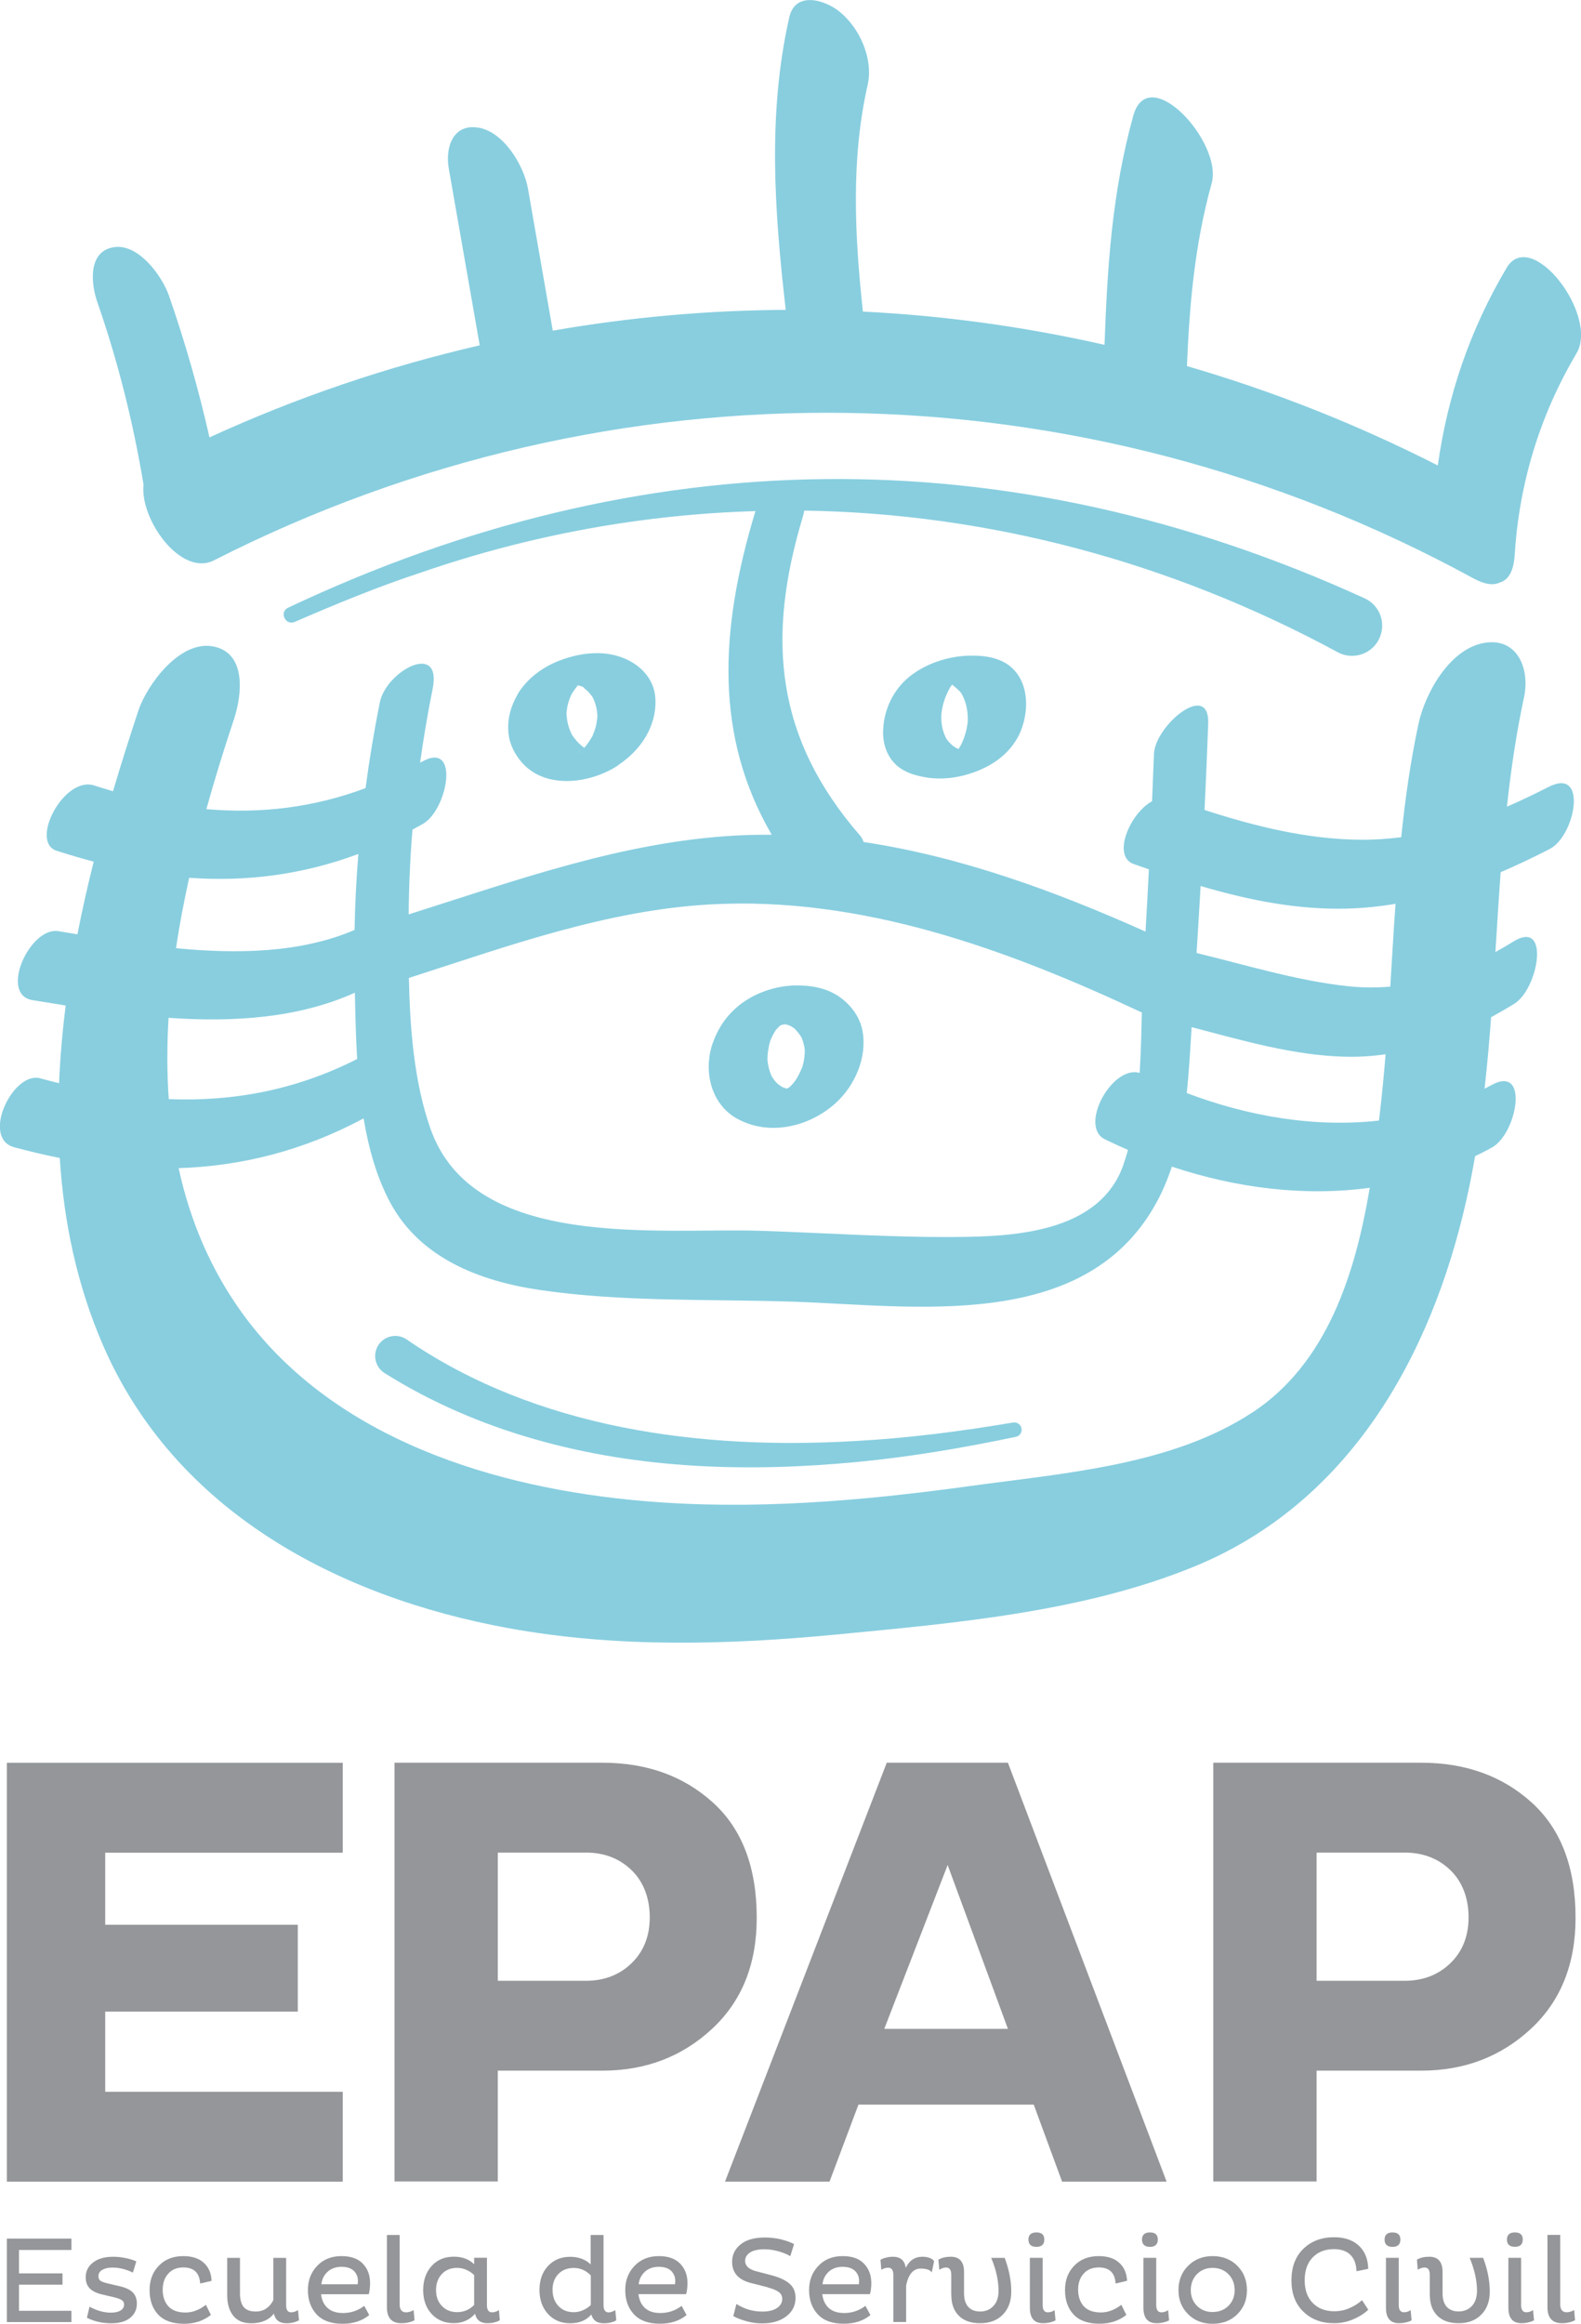 <?xml version="1.0" encoding="UTF-8"?>
<svg xmlns="http://www.w3.org/2000/svg" viewBox="0 0 249.75 367">
  <g id="a" data-name="Capa_1" image-rendering="optimizeQuality" shape-rendering="geometricPrecision" text-rendering="geometricPrecision">
    <g id="b" data-name="_2212530728976">
      <path d="M244.71,124.24c-2.2,1.13-4.42,2.19-6.66,3.16.63-5.79,1.47-11.57,2.7-17.28.97-4.53-1.07-9.5-6.32-8.58-5.47.97-9.32,7.97-10.36,12.82-1.26,5.9-2.1,11.87-2.72,17.86-2.12.27-4.26.42-6.44.4-8.44-.07-16.63-2.11-24.63-4.7.22-4.54.41-9.07.58-13.61.25-6.93-8.41.28-8.57,4.76-.1,2.49-.2,4.99-.3,7.47-3.61,2-6.31,8.72-2.92,9.91.8.28,1.61.57,2.42.84-.16,3.29-.34,6.56-.53,9.84-14.22-6.37-29.15-11.84-44.54-14.15-.13-.38-.31-.73-.57-1.04-13.32-15.32-14.83-31.05-9.05-50.25.11-.37.19-.72.25-1.05,29.06.44,57.81,8.06,84.26,22.36,2.42,1.33,5.51.29,6.62-2.25,1.07-2.41,0-5.21-2.41-6.28-56.39-25.73-114.04-24.92-169.98,1.49-1.54.72-.39,2.92,1.03,2.25,6.59-2.85,13.24-5.6,20.06-7.83,17.32-5.97,35.05-9.14,52.72-9.66-.04.09-.07.18-.1.28-5.58,18.57-6.38,35.29,2.66,50.83-1.89,0-3.8.02-5.69.13-17.91.98-34.72,7.1-51.66,12.45.03-4.48.23-8.94.6-13.39.55-.3,1.1-.59,1.64-.9,3.93-2.22,5.92-13.26-.17-9.81-.09.05-.19.1-.27.15.55-3.9,1.2-7.77,1.98-11.65,1.54-7.62-7.34-2.85-8.34,2.12-.9,4.49-1.65,9-2.25,13.54-8.28,3.09-16.61,4.06-25.15,3.32,1.35-4.87,2.83-9.6,4.34-14.14,1.31-3.93,2.07-10.7-3.45-11.59-5.17-.83-10.27,6.08-11.64,10.19-1.37,4.15-2.72,8.39-4,12.71-.98-.29-1.98-.59-2.97-.91-4.78-1.55-10.25,8.91-5.94,10.31,1.97.63,3.93,1.21,5.86,1.72-.95,3.8-1.82,7.62-2.57,11.48-1.02-.17-2.02-.34-3.01-.5-4.52-.73-9.39,10.02-4.09,10.89,1.72.28,3.47.57,5.25.85-.52,4.09-.88,8.18-1.05,12.27-.99-.24-1.98-.5-2.98-.77-4.33-1.17-9.39,9.46-4.1,10.89,2.42.65,4.82,1.22,7.19,1.69.64,10.11,2.71,20.04,6.8,29.5,11.35,26.25,37.04,39.82,64.1,44.76,17.11,3.12,34.57,2.65,51.81,1,18.69-1.8,38.89-3.54,56.4-10.69,24.5-10,37.49-33.09,43.09-57.9.53-2.31.97-4.63,1.38-6.95.9-.44,1.8-.89,2.69-1.39,3.95-2.21,5.95-13.23-.17-9.81-.34.19-.68.37-1.02.54.42-3.75.75-7.51,1.03-11.29,1.24-.68,2.46-1.38,3.67-2.13,3.81-2.35,5.74-13.47-.17-9.81-.94.58-1.88,1.13-2.82,1.65.27-4.21.52-8.41.83-12.61,2.61-1.12,5.19-2.35,7.75-3.67,4.05-2.08,6.09-13.02-.17-9.8l.05-.02h0ZM180.38,159.9c-.08,3.14-.14,6.36-.35,9.55-4.37-1.29-9.65,8.45-5.49,10.48,1.2.59,2.42,1.15,3.65,1.68-.25.88-.52,1.76-.82,2.61-3.62,9.8-15.63,10.97-24.68,11.12-10.75.18-21.56-.59-32.31-.95-16.2-.55-45.58,3.31-52.39-16.17-2.55-7.26-3.23-15.66-3.4-23.77,15.53-5,31.14-10.68,47.53-11.61,23.93-1.35,46.9,7.06,68.25,17.06h0ZM29.88,138.63c9.07.65,17.91-.48,26.73-3.76-.33,4-.53,7.99-.6,12-8.5,3.64-18.47,3.82-28.21,2.88.56-3.73,1.27-7.44,2.08-11.11h0s0,0,0,0ZM26.63,160.75c10.18.7,20.45.08,29.43-3.97.07,3.34.14,6.88.36,10.47-9.71,4.93-19.59,6.73-29.76,6.34-.3-4.24-.29-8.53-.03-12.85h0ZM197.89,223.03c-12.72,8.42-29.91,9.63-44.62,11.66-17.14,2.36-34.47,3.86-51.75,2.36-23.25-2.01-48.57-9.7-63-29.31-5.24-7.14-8.51-15.01-10.3-23.25,9.99-.33,19.71-2.77,29.22-7.86.79,4.76,2.07,9.32,4.19,13.27,4.74,8.86,14.26,12.46,23.72,13.84,13.11,1.92,26.79,1.4,40.01,1.84,19.13.65,45.53,4.77,56.97-15.02,1.17-2.02,2.07-4.14,2.79-6.31,10.13,3.37,20.86,4.75,31.26,3.34-2.31,13.7-6.76,27.69-18.49,35.46h0ZM218.09,174.78c-.08.73-.17,1.46-.25,2.19-10.16,1.15-20.68-.67-30.37-4.34.37-3.48.56-6.97.77-10.41,8,2.09,16.13,4.49,24.35,4.67,2.16.05,4.25-.09,6.29-.39-.22,2.77-.48,5.53-.79,8.28h0ZM219.62,155.82c-2.17.19-4.4.18-6.73-.07-8.06-.87-15.97-3.33-23.87-5.24.23-3.53.44-7.05.64-10.58,7.62,2.24,15.41,3.81,23.4,3.56,2.52-.08,4.98-.34,7.39-.75-.31,4.37-.56,8.73-.83,13.09h0Z" fill="#88cedf"/>
      <path d="M97.65,120.84c3.5-2.32,6.05-6.02,5.89-10.34-.13-3.69-3-6.15-6.37-7-2.92-.74-6.14-.21-8.9.87-2.55,1-4.9,2.73-6.37,5.05-.06.09-.11.18-.15.28-1.04,1.82-1.59,3.68-1.45,5.81.12,1.89,1.01,3.71,2.3,5.09,3.83,4.13,10.79,3.09,15.07.26h0ZM91.25,108.22s.02,0,.03,0c-.04.04-.09.08-.15.15,0-.05.06-.1.12-.16ZM91.64,118.68s-.04.03-.06.03l-.02.02s-.05.02-.08.03c-.12.05-.1.06-.03.03,0,0,0,.02-.03.02-.15.09-.2.07.26-.18l-.04.04s0,0,0,0ZM93.2,118.41h-.02.11-.09ZM92.29,108.68c-.33-.22-.37-.25-.12-.08.05.04.1.08.15.12.2.15.38.31.56.49.27.26.49.55.71.85.5.95.74,1.98.78,3.05-.04.55-.11,1.09-.25,1.63-.1.37-.22.74-.36,1.09-.06.14-.12.28-.18.43-.02.04-.03.06-.04.08h0c-.37.61-.73,1.18-1.19,1.71.02,0,.04-.02.06-.04-.02,0-.04.04-.05.05h-.02s0,0-.02.03c0,0,0,.02-.03.02-.04.05-.09.09-.14.14-.03,0,.04-.08.16-.17-.02,0-.05-.03-.1-.07.05.04.09.06.1.07,0,0,.02,0,.02-.02-.05-.03-.11-.05-.16-.06,0,0,0,0-.02,0-.15-.12-.31-.25-.46-.38-.5-.44-.92-.97-1.3-1.51-.57-1.08-.86-2.24-.9-3.45.04-.58.13-1.14.29-1.7.1-.31.2-.62.33-.93,0-.02.05-.12.09-.21.06-.09.22-.39.22-.39.17-.27.35-.54.55-.79.09-.12.19-.25.3-.36,0-.02.02-.02.03-.04.38.1.87.19,1,.45,0,0,0,0,0,0Z" fill="#88cedf"/>
      <path d="M92.29,118.08h0s0,0,0,0h0Z" fill="#88cedf"/>
      <path d="M153.04,103.55c-3.1.1-6.34,1.09-8.86,2.92-2.98,2.14-4.67,5.61-4.68,9.26,0,1.89.67,3.78,2.07,5.08,1.29,1.19,3.05,1.69,4.74,1.97,2.79.46,5.77-.04,8.36-1.13,2.7-1.14,4.88-2.85,6.25-5.46,1.65-3.36,1.84-8.27-1.28-10.9-1.79-1.51-4.36-1.81-6.6-1.73h0ZM151.18,107.29s.02,0,.03-.02c-.06.09-.15.16-.21.19.06-.05.12-.11.18-.17h0ZM148.98,107.8s-.05,0-.06,0c0,0,.03,0,.06,0ZM149.6,116.84c-.71-1.22-.96-2.57-.9-3.97.12-1.14.4-2.25.88-3.3.13-.29.27-.57.43-.86.06-.09.11-.17.13-.21.05-.07.09-.15.15-.21.04-.06.09-.11.13-.16,0,0,0,0,.02.02.5.43.97.77,1.38,1.28.83,1.36,1.11,2.95,1.06,4.54-.15,1.28-.49,2.5-1.06,3.65-.04.07-.33.54-.34.59-.02.03-.05.06-.07.09-.21-.1-.69-.37-.23-.08-.16-.11-.34-.21-.51-.33-.41-.3-.75-.66-1.06-1.07v.02s-.01,0-.01,0Z" fill="#88cedf"/>
      <path d="M122.61,162.63s-.03.04-.05.08c.03-.04.05-.07.05-.1,0,0,0,0,0,.02h0Z" fill="#88cedf"/>
      <path d="M116.44,176.67c5.08,2.82,11.42,1.29,15.56-2.45,3.06-2.76,5.02-7.28,4.25-11.4-.4-2.19-1.78-4.05-3.56-5.32-2.09-1.52-4.78-1.93-7.28-1.86-2.88.09-5.94,1.11-8.26,2.83-2.37,1.76-3.87,4.06-4.75,6.84-1.21,4.22.03,9.14,4.04,11.37h0s0,0,0,0ZM124.57,172.02h.05s.02,0,.04,0c0,0-.04,0-.09,0,0,0,0,0,0,0ZM126.7,168.63h0c-.12.4-.05.16,0,0ZM126.7,168.63c.02-.06.04-.1.04-.1,0,0-.02.04-.04.1ZM123.55,161.79h0s.03-.02.04-.02c0,0-.02,0-.04.02h0ZM123.23,161.96h0s.02-.02.03-.03c0,0-.02.02-.03.03ZM123.65,161.73h0l.02-.02s0,0,0,.02c0,0,0,0,0,0ZM123.29,161.9h0c.06-.05.04-.04,0,0ZM122.97,162.19s-.05.04-.07.05c.02,0,.05-.03.07-.05ZM122.35,163.01s.14-.19.22-.31c-.12.16-.31.33-.04,0,.03-.02.06-.05.08-.08.02-.02.03-.05.02-.06,0,0,0,.02,0,.04.15-.16.3-.33.45-.49.07-.05.14-.11.2-.16,0,0,.04-.02.09-.05.15-.03.35-.08.49-.12h.02c.07,0,.13,0,.19,0,.03,0,.07,0,.11.02.15.04.3.08.44.12.02,0,.08.03.14.06.03.02.07.03.08.04.14.07.27.15.4.24.11.07.21.15.33.23.39.43.74.86,1.05,1.36.26.63.43,1.28.51,1.96,0,.71-.07,1.41-.23,2.1-.06.24-.12.47-.2.7-.1.24-.4.91-.45.99-.18.35-.37.69-.59,1.03-.02.03-.04.06-.06.09-.1.07-.23.29-.29.37-.16.18-.34.35-.51.53-.07.06-.14.12-.22.17-.09.03-.21.08-.31.13-.12-.03-.21-.06-.23-.07-.08-.03-.18-.07-.27-.11.14.06.16.11-.09-.02-.07-.03-.14-.06-.2-.07.05,0,.1.03.16.04,0,0-.02,0-.03,0-.17-.1-.33-.2-.49-.31,0,0-.05-.03-.08-.05-.06-.06-.26-.22-.31-.27-.14-.14-.26-.28-.38-.43-.17-.21-.32-.44-.46-.68-.36-.81-.57-1.66-.66-2.55,0-1.01.15-1.99.43-2.97,0-.04,0-.05.03-.08.06-.14.11-.27.17-.41.15-.32.31-.64.49-.95v.02s0,0,0,0ZM121.69,164.36c.06-.17.06-.15,0,0Z" fill="#88cedf"/>
      <path d="M123.68,171.72s.05.02.09.03c-.04-.02-.08-.04-.14-.05.02,0,.03,0,.05.02Z" fill="#88cedf"/>
      <path d="M237.99,42.32c-5.77,9.73-9.32,20.16-10.86,31.19-12.82-6.52-26.09-11.76-39.63-15.69.41-9.78,1.2-19.1,3.91-28.89,1.78-6.45-10-19.31-12.39-10.64-3.37,12.17-4.09,23.82-4.54,36.17-12.59-2.86-25.37-4.62-38.17-5.25-1.28-11.98-1.93-23.96.76-35.84.91-4.09-1.26-8.95-4.45-11.53-2.35-1.9-7-3.27-7.94.89-3.47,15.37-2.32,30.75-.56,46.21-12.32.06-24.62,1.16-36.8,3.28-1.3-7.47-2.62-14.96-3.92-22.44-.64-3.62-3.78-8.9-7.77-9.61-4.03-.71-5.33,3.05-4.74,6.43,1.63,9.31,3.26,18.63,4.89,27.94-14.54,3.35-28.83,8.18-42.69,14.54-1.71-7.57-3.85-15.05-6.41-22.41-1.07-3.07-4.81-8.26-8.71-7.63-4.11.66-3.62,5.75-2.59,8.69,3.27,9.4,5.65,18.96,7.29,28.77-.6,5.57,5.93,14.64,11.12,12,62.93-32.02,136.95-31.03,198.92,2.82,1.87,1.02,3.23,1.15,4.17.69,1.29-.34,2.22-1.64,2.39-4.31.71-11.38,3.96-22.08,9.77-31.9,3.58-6.02-7.17-20.03-11.06-13.48h0,0Z" fill="#88cedf"/>
      <path d="M160.05,224.66c-8.26,1.39-16.56,2.47-24.9,2.92-24.43,1.45-50.36-1.94-70.87-16.01-1.48-1.06-3.57-.64-4.53.9-.93,1.49-.48,3.45,1,4.38,7.42,4.67,15.49,8.11,23.8,10.47,16.54,4.73,33.9,5.2,50.86,3.57,8.45-.8,16.8-2.24,25.07-3.97.6-.13,1-.7.89-1.31-.11-.63-.7-1.05-1.32-.94h0Z" fill="#88cedf"/>
      <polygon points="11.27 366.73 1.08 366.73 1.08 353.55 11.28 353.55 11.28 355.34 3 355.34 3 359.04 9.87 359.04 9.87 360.82 3 360.82 3 364.95 11.28 364.95 11.28 366.73 11.27 366.73" fill="#949699"/>
      <path d="M21.53,357.16l-.54,1.76c-1.06-.53-2.14-.8-3.25-.8-.64,0-1.17.12-1.58.36s-.61.57-.61,1c0,.34.11.58.32.73.21.14.59.28,1.13.41l2.09.49c.87.22,1.51.54,1.92.97.4.43.61,1,.61,1.72,0,.95-.36,1.7-1.07,2.27-.71.57-1.7.85-2.96.85-1.41,0-2.7-.29-3.86-.87l.41-1.75c1.16.63,2.29.94,3.37.94.67,0,1.19-.12,1.55-.35.36-.22.54-.54.54-.95,0-.3-.12-.53-.38-.69-.27-.17-.66-.31-1.2-.44l-1.96-.46c-.85-.21-1.49-.53-1.9-.96-.42-.43-.62-1.01-.62-1.76,0-.96.4-1.73,1.18-2.33.79-.6,1.85-.89,3.18-.89.62,0,1.28.07,1.99.22.7.15,1.25.32,1.65.52,0,0,0,0,0,0Z" fill="#949699"/>
      <path d="M32.53,364.01l.79,1.59c-1.19.93-2.6,1.4-4.23,1.4-1.83,0-3.2-.49-4.11-1.46-.9-.97-1.35-2.25-1.35-3.85s.49-2.86,1.46-3.86c.97-1.01,2.27-1.52,3.86-1.52,1.4,0,2.48.36,3.25,1.06.77.71,1.18,1.65,1.22,2.85l-1.8.42c-.1-1.68-.98-2.54-2.65-2.54-1.01,0-1.81.33-2.4.99s-.87,1.51-.87,2.54.29,1.94.89,2.6c.59.66,1.5.99,2.73.99,1.08,0,2.15-.4,3.19-1.2,0,0,.02,0,.02,0Z" fill="#949699"/>
      <path d="M43.19,356.59h2.01v7.46c0,.76.26,1.14.79,1.14.32,0,.69-.11,1.09-.35l.15,1.61c-.57.31-1.22.47-1.98.47-1.1,0-1.76-.51-1.99-1.53-.78,1.02-1.97,1.53-3.57,1.53-1.27,0-2.21-.4-2.85-1.2-.63-.8-.95-1.88-.95-3.26v-5.87h2.02v5.58c0,.97.19,1.69.58,2.17.39.48,1.03.72,1.92.72.67,0,1.24-.18,1.71-.52.47-.35.83-.78,1.06-1.29v-6.66h0Z" fill="#949699"/>
      <path d="M57.54,364.17l.79,1.45c-1.13.92-2.53,1.38-4.2,1.38-1.83,0-3.2-.5-4.12-1.49-.91-.98-1.37-2.26-1.37-3.83s.49-2.8,1.46-3.83c.97-1.02,2.26-1.54,3.85-1.54,1.48,0,2.6.4,3.36,1.19.77.8,1.15,1.81,1.15,3.04,0,.74-.07,1.34-.21,1.79h-7.53c.1.92.44,1.64,1.02,2.17s1.4.8,2.45.8c1.24,0,2.36-.38,3.35-1.13h0ZM56.5,360.76c.03-.21.04-.39.04-.54,0-.63-.22-1.16-.66-1.59-.44-.42-1.09-.63-1.95-.63s-1.64.27-2.2.8c-.57.53-.88,1.18-.96,1.96h5.72Z" fill="#949699"/>
      <path d="M61.12,352.97h2.01v10.96c0,.84.35,1.26,1.03,1.26.36,0,.76-.11,1.18-.35l.14,1.61c-.62.31-1.31.46-2.06.46-1.53,0-2.3-.83-2.3-2.52v-11.43h0Z" fill="#949699"/>
      <path d="M76.92,356.59v7.45c0,.77.27,1.15.81,1.15.35,0,.71-.11,1.09-.35l.13,1.61c-.57.31-1.22.46-1.95.46-1.08,0-1.73-.49-1.96-1.49-.87.98-1.99,1.48-3.35,1.48-1.45,0-2.62-.49-3.51-1.46s-1.33-2.23-1.33-3.76.44-2.82,1.33-3.81c.89-.98,2.06-1.47,3.51-1.47,1.34,0,2.41.4,3.21,1.2v-1.03h2.02ZM74.9,364.01v-4.69c-.28-.31-.67-.58-1.16-.81-.49-.23-.99-.34-1.52-.34-1.01,0-1.82.32-2.42.97-.61.65-.92,1.5-.92,2.54s.31,1.86.92,2.5c.61.65,1.42.98,2.42.98,1.06,0,1.95-.38,2.69-1.15h0Z" fill="#949699"/>
      <path d="M93.33,352.97h2.01v11.1c0,.75.27,1.13.81,1.13.3,0,.64-.12,1.05-.35l.15,1.61c-.54.31-1.2.46-1.98.46-1.06,0-1.71-.46-1.96-1.39-.79.93-1.91,1.39-3.35,1.39s-2.6-.5-3.5-1.48c-.9-.99-1.34-2.26-1.34-3.79s.44-2.8,1.34-3.77c.9-.97,2.07-1.46,3.5-1.46,1.33,0,2.42.4,3.25,1.2v-4.66h.02ZM87.29,361.65c0,1.05.31,1.89.92,2.54s1.42.98,2.43.98c.53,0,1.04-.12,1.53-.35.49-.22.88-.49,1.16-.8v-4.66c-.76-.78-1.66-1.18-2.69-1.18s-1.82.33-2.44.96c-.61.64-.92,1.48-.92,2.51h0Z" fill="#949699"/>
      <path d="M107.67,364.16l.79,1.46c-1.12.92-2.53,1.37-4.2,1.37-1.82,0-3.19-.49-4.11-1.48-.92-.98-1.38-2.27-1.38-3.83s.49-2.8,1.47-3.83c.97-1.02,2.25-1.54,3.85-1.54,1.47,0,2.59.4,3.35,1.19.77.8,1.16,1.81,1.16,3.04,0,.74-.08,1.34-.22,1.78h-7.52c.1.92.44,1.65,1.02,2.18.57.53,1.39.8,2.44.8,1.24,0,2.36-.38,3.35-1.13h0s0,0,0,0ZM106.62,360.76c.03-.21.05-.39.05-.54,0-.63-.23-1.17-.66-1.59-.44-.42-1.09-.63-1.96-.63s-1.64.27-2.2.8-.88,1.18-.96,1.96h5.72,0Z" fill="#949699"/>
      <path d="M121.29,361.24l-2.66-.68c-1.99-.5-2.98-1.62-2.98-3.35,0-1.1.44-2.01,1.33-2.74.88-.73,2.17-1.1,3.86-1.1.86,0,1.71.1,2.55.3.84.21,1.52.46,2.05.75l-.6,1.9c-.48-.3-1.1-.55-1.87-.77-.77-.21-1.51-.32-2.22-.32-1.01,0-1.76.18-2.28.52-.51.34-.76.78-.76,1.31,0,.79.59,1.35,1.78,1.65l2.62.69c1.2.34,2.09.78,2.68,1.33.59.54.88,1.26.88,2.17,0,1.21-.49,2.19-1.47,2.93-.97.74-2.24,1.11-3.8,1.11-.87,0-1.72-.12-2.56-.37-.84-.24-1.5-.5-2-.78l.49-1.92c1.26.81,2.63,1.2,4.11,1.2.95,0,1.71-.18,2.28-.55s.85-.86.85-1.46c0-.45-.18-.82-.57-1.09-.38-.28-.96-.52-1.73-.71l.02-.02h0Z" fill="#949699"/>
      <path d="M136.71,364.16l.79,1.46c-1.12.92-2.53,1.37-4.2,1.37-1.83,0-3.19-.49-4.11-1.48-.92-.99-1.38-2.27-1.38-3.83s.49-2.8,1.47-3.83c.97-1.03,2.25-1.54,3.84-1.54,1.48,0,2.6.39,3.36,1.19.77.8,1.16,1.81,1.16,3.04,0,.74-.08,1.33-.22,1.78h-7.52c.1.92.44,1.65,1.01,2.18.58.53,1.4.8,2.45.8,1.24,0,2.36-.38,3.35-1.13h0s0,0,0,0ZM135.67,360.76c.02-.21.04-.39.04-.55,0-.62-.23-1.16-.66-1.58-.45-.42-1.1-.63-1.96-.63s-1.64.27-2.2.8-.88,1.18-.96,1.96h5.73Z" fill="#949699"/>
      <path d="M141.12,366.72v-7.43c0-.77-.27-1.15-.81-1.15-.37,0-.73.11-1.09.33l-.13-1.57c.11-.1.37-.21.76-.32.4-.11.8-.17,1.21-.17,1.18,0,1.85.58,2.02,1.75.57-1.17,1.45-1.75,2.64-1.75.45,0,.84.07,1.17.2.33.14.55.3.67.5l-.37,1.78c-.26-.41-.86-.61-1.76-.61-1.16,0-1.93.89-2.29,2.67v5.77h-2.02Z" fill="#949699"/>
      <path d="M150.27,362.46v-3.18c0-.78-.27-1.17-.81-1.17-.32,0-.68.12-1.08.35l-.14-1.59c.52-.3,1.17-.46,1.96-.46,1.39,0,2.09.81,2.09,2.42v3.33c0,.95.22,1.67.66,2.16.43.49,1.07.74,1.9.74s1.54-.29,2.08-.87c.54-.57.81-1.37.81-2.39,0-1.63-.39-3.37-1.16-5.21h2.13c.69,1.84,1.04,3.62,1.04,5.34,0,1.5-.44,2.7-1.33,3.62-.89.91-2.08,1.36-3.57,1.36s-2.59-.39-3.38-1.18c-.79-.79-1.19-1.87-1.19-3.28h0s0,0,0,0Z" fill="#949699"/>
      <path d="M162.46,353.7c0-.75.43-1.13,1.27-1.13s1.24.38,1.24,1.13-.42,1.15-1.24,1.15-1.27-.38-1.27-1.15ZM164.71,356.58v7.46c0,.76.27,1.15.81,1.15.39,0,.75-.12,1.07-.35l.15,1.61c-.12.1-.39.2-.78.31-.39.1-.79.15-1.2.15-1.38,0-2.07-.8-2.07-2.42v-7.91h2.02Z" fill="#949699"/>
      <path d="M177.14,364.01l.79,1.59c-1.19.93-2.6,1.39-4.23,1.39-1.83,0-3.2-.48-4.11-1.46-.9-.97-1.35-2.25-1.35-3.85s.49-2.85,1.46-3.86c.97-1.01,2.27-1.51,3.86-1.51,1.4,0,2.48.35,3.25,1.06.77.7,1.18,1.65,1.23,2.84l-1.81.43c-.1-1.69-.98-2.54-2.65-2.54-1.01,0-1.81.32-2.4.98s-.87,1.51-.87,2.54.29,1.94.89,2.61c.59.65,1.5.98,2.73.98,1.08,0,2.15-.4,3.19-1.2h.02,0Z" fill="#949699"/>
      <path d="M180.4,353.7c0-.75.42-1.13,1.26-1.13s1.24.38,1.24,1.13-.42,1.15-1.24,1.15-1.26-.39-1.26-1.15ZM182.65,356.58v7.46c0,.76.27,1.15.81,1.15.39,0,.75-.12,1.07-.35l.15,1.61c-.12.1-.39.2-.77.31-.39.1-.8.15-1.2.15-1.39,0-2.08-.81-2.08-2.42v-7.91h2.02Z" fill="#949699"/>
      <path d="M186.16,361.69c0-1.55.51-2.84,1.53-3.85,1.01-1.02,2.31-1.53,3.87-1.53s2.88.51,3.9,1.53c1.01,1.01,1.52,2.3,1.52,3.85s-.51,2.79-1.52,3.8c-1.02,1.01-2.32,1.51-3.9,1.51s-2.86-.5-3.87-1.51c-1.02-1.01-1.53-2.27-1.53-3.8ZM188.11,361.69c0,.98.32,1.8.96,2.46.65.66,1.48.99,2.48.99s1.86-.33,2.51-.98c.65-.66.98-1.48.98-2.48s-.33-1.84-.98-2.51c-.65-.66-1.49-1-2.51-1s-1.83.34-2.48,1c-.64.67-.96,1.5-.96,2.51h0Z" fill="#949699"/>
      <path d="M215.16,363.27l.99,1.51c-.63.6-1.44,1.11-2.4,1.52-.97.41-1.97.61-3,.61-2,0-3.61-.61-4.86-1.83-1.26-1.21-1.88-2.86-1.88-4.94s.62-3.77,1.88-4.98c1.25-1.22,2.87-1.83,4.86-1.83,1.66,0,2.96.45,3.91,1.33.95.89,1.44,2.11,1.48,3.66l-1.86.38c-.03-1.11-.34-1.97-.95-2.58s-1.49-.91-2.62-.91c-1.39,0-2.51.44-3.35,1.31-.84.87-1.26,2.08-1.26,3.61s.43,2.73,1.28,3.59c.85.87,1.99,1.3,3.41,1.3.83,0,1.63-.16,2.4-.5.78-.34,1.44-.76,1.98-1.26h0s0,.01,0,.01Z" fill="#949699"/>
      <path d="M218.72,353.7c0-.75.43-1.13,1.26-1.13s1.24.38,1.24,1.13-.41,1.15-1.24,1.15-1.26-.39-1.26-1.15ZM220.96,356.58v7.46c0,.76.27,1.14.81,1.14.39,0,.75-.11,1.07-.34l.15,1.6c-.13.11-.39.21-.78.31s-.79.16-1.2.16c-1.38,0-2.07-.81-2.07-2.42v-7.91h2.02Z" fill="#949699"/>
      <path d="M225.86,362.46v-3.18c0-.78-.27-1.17-.81-1.17-.32,0-.69.11-1.09.35l-.13-1.59c.52-.31,1.17-.46,1.96-.46,1.39,0,2.09.8,2.09,2.42v3.33c0,.95.22,1.67.65,2.15.44.49,1.08.74,1.9.74s1.55-.29,2.09-.86c.53-.58.8-1.38.8-2.4,0-1.63-.39-3.36-1.16-5.21h2.13c.7,1.84,1.05,3.63,1.05,5.35,0,1.5-.44,2.7-1.33,3.61-.9.91-2.08,1.37-3.57,1.37s-2.59-.4-3.38-1.18c-.79-.79-1.19-1.88-1.19-3.28h0s0,0,0,0Z" fill="#949699"/>
      <path d="M238.05,353.7c0-.75.42-1.13,1.26-1.13s1.24.38,1.24,1.13-.41,1.14-1.24,1.14-1.26-.38-1.26-1.14ZM240.29,356.58v7.46c0,.76.27,1.14.82,1.14.38,0,.74-.11,1.06-.35l.16,1.61c-.13.1-.39.21-.78.31s-.79.16-1.2.16c-1.38,0-2.07-.81-2.07-2.43v-7.9h2.01Z" fill="#949699"/>
      <path d="M244.46,352.96h2.01v10.96c0,.84.34,1.26,1.02,1.26.37,0,.76-.11,1.18-.35l.14,1.61c-.62.31-1.31.47-2.05.47-1.54,0-2.31-.84-2.31-2.53v-11.43h0s0,0,0,0Z" fill="#949699"/>
      <polygon points="54.14 344.55 1.08 344.55 1.08 278.4 54.14 278.4 54.14 292.6 16.62 292.6 16.62 303.98 47.04 303.98 47.04 317.7 16.62 317.7 16.62 330.36 54.14 330.36 54.14 344.56 54.14 344.55" fill="#949699"/>
      <path d="M62.32,344.55v-66.16h32.84c7,0,12.82,2.09,17.44,6.27,4.63,4.18,6.94,10.26,6.94,18.23,0,7.33-2.36,13.19-7.09,17.56-4.73,4.38-10.49,6.57-17.29,6.57h-16.52v17.5h-16.32,0s0,.01,0,.01ZM92.54,292.59h-13.9v20.24h13.9c2.91,0,5.32-.93,7.23-2.78,1.91-1.85,2.87-4.27,2.87-7.25s-.96-5.59-2.87-7.44-4.33-2.78-7.23-2.78h0Z" fill="#949699"/>
      <path d="M114.53,344.55l25.55-66.16h19.14l25.07,66.16h-16.51l-4.48-12.16h-27.69l-4.57,12.16h-16.52,0ZM149.7,294.54l-10.01,25.88h19.53l-9.52-25.88Z" fill="#949699"/>
      <path d="M191.66,344.55v-66.16h32.85c6.99,0,12.81,2.09,17.43,6.27,4.64,4.18,6.95,10.26,6.95,18.23,0,7.33-2.37,13.19-7.09,17.56-4.74,4.38-10.5,6.57-17.3,6.57h-16.52v17.5h-16.32,0s0,.01,0,.01ZM221.88,292.59h-13.9v20.24h13.9c2.91,0,5.33-.93,7.24-2.78s2.87-4.27,2.87-7.25-.96-5.59-2.87-7.44c-1.91-1.85-4.34-2.78-7.24-2.78h0Z" fill="#949699"/>
    </g>
  </g>
</svg>